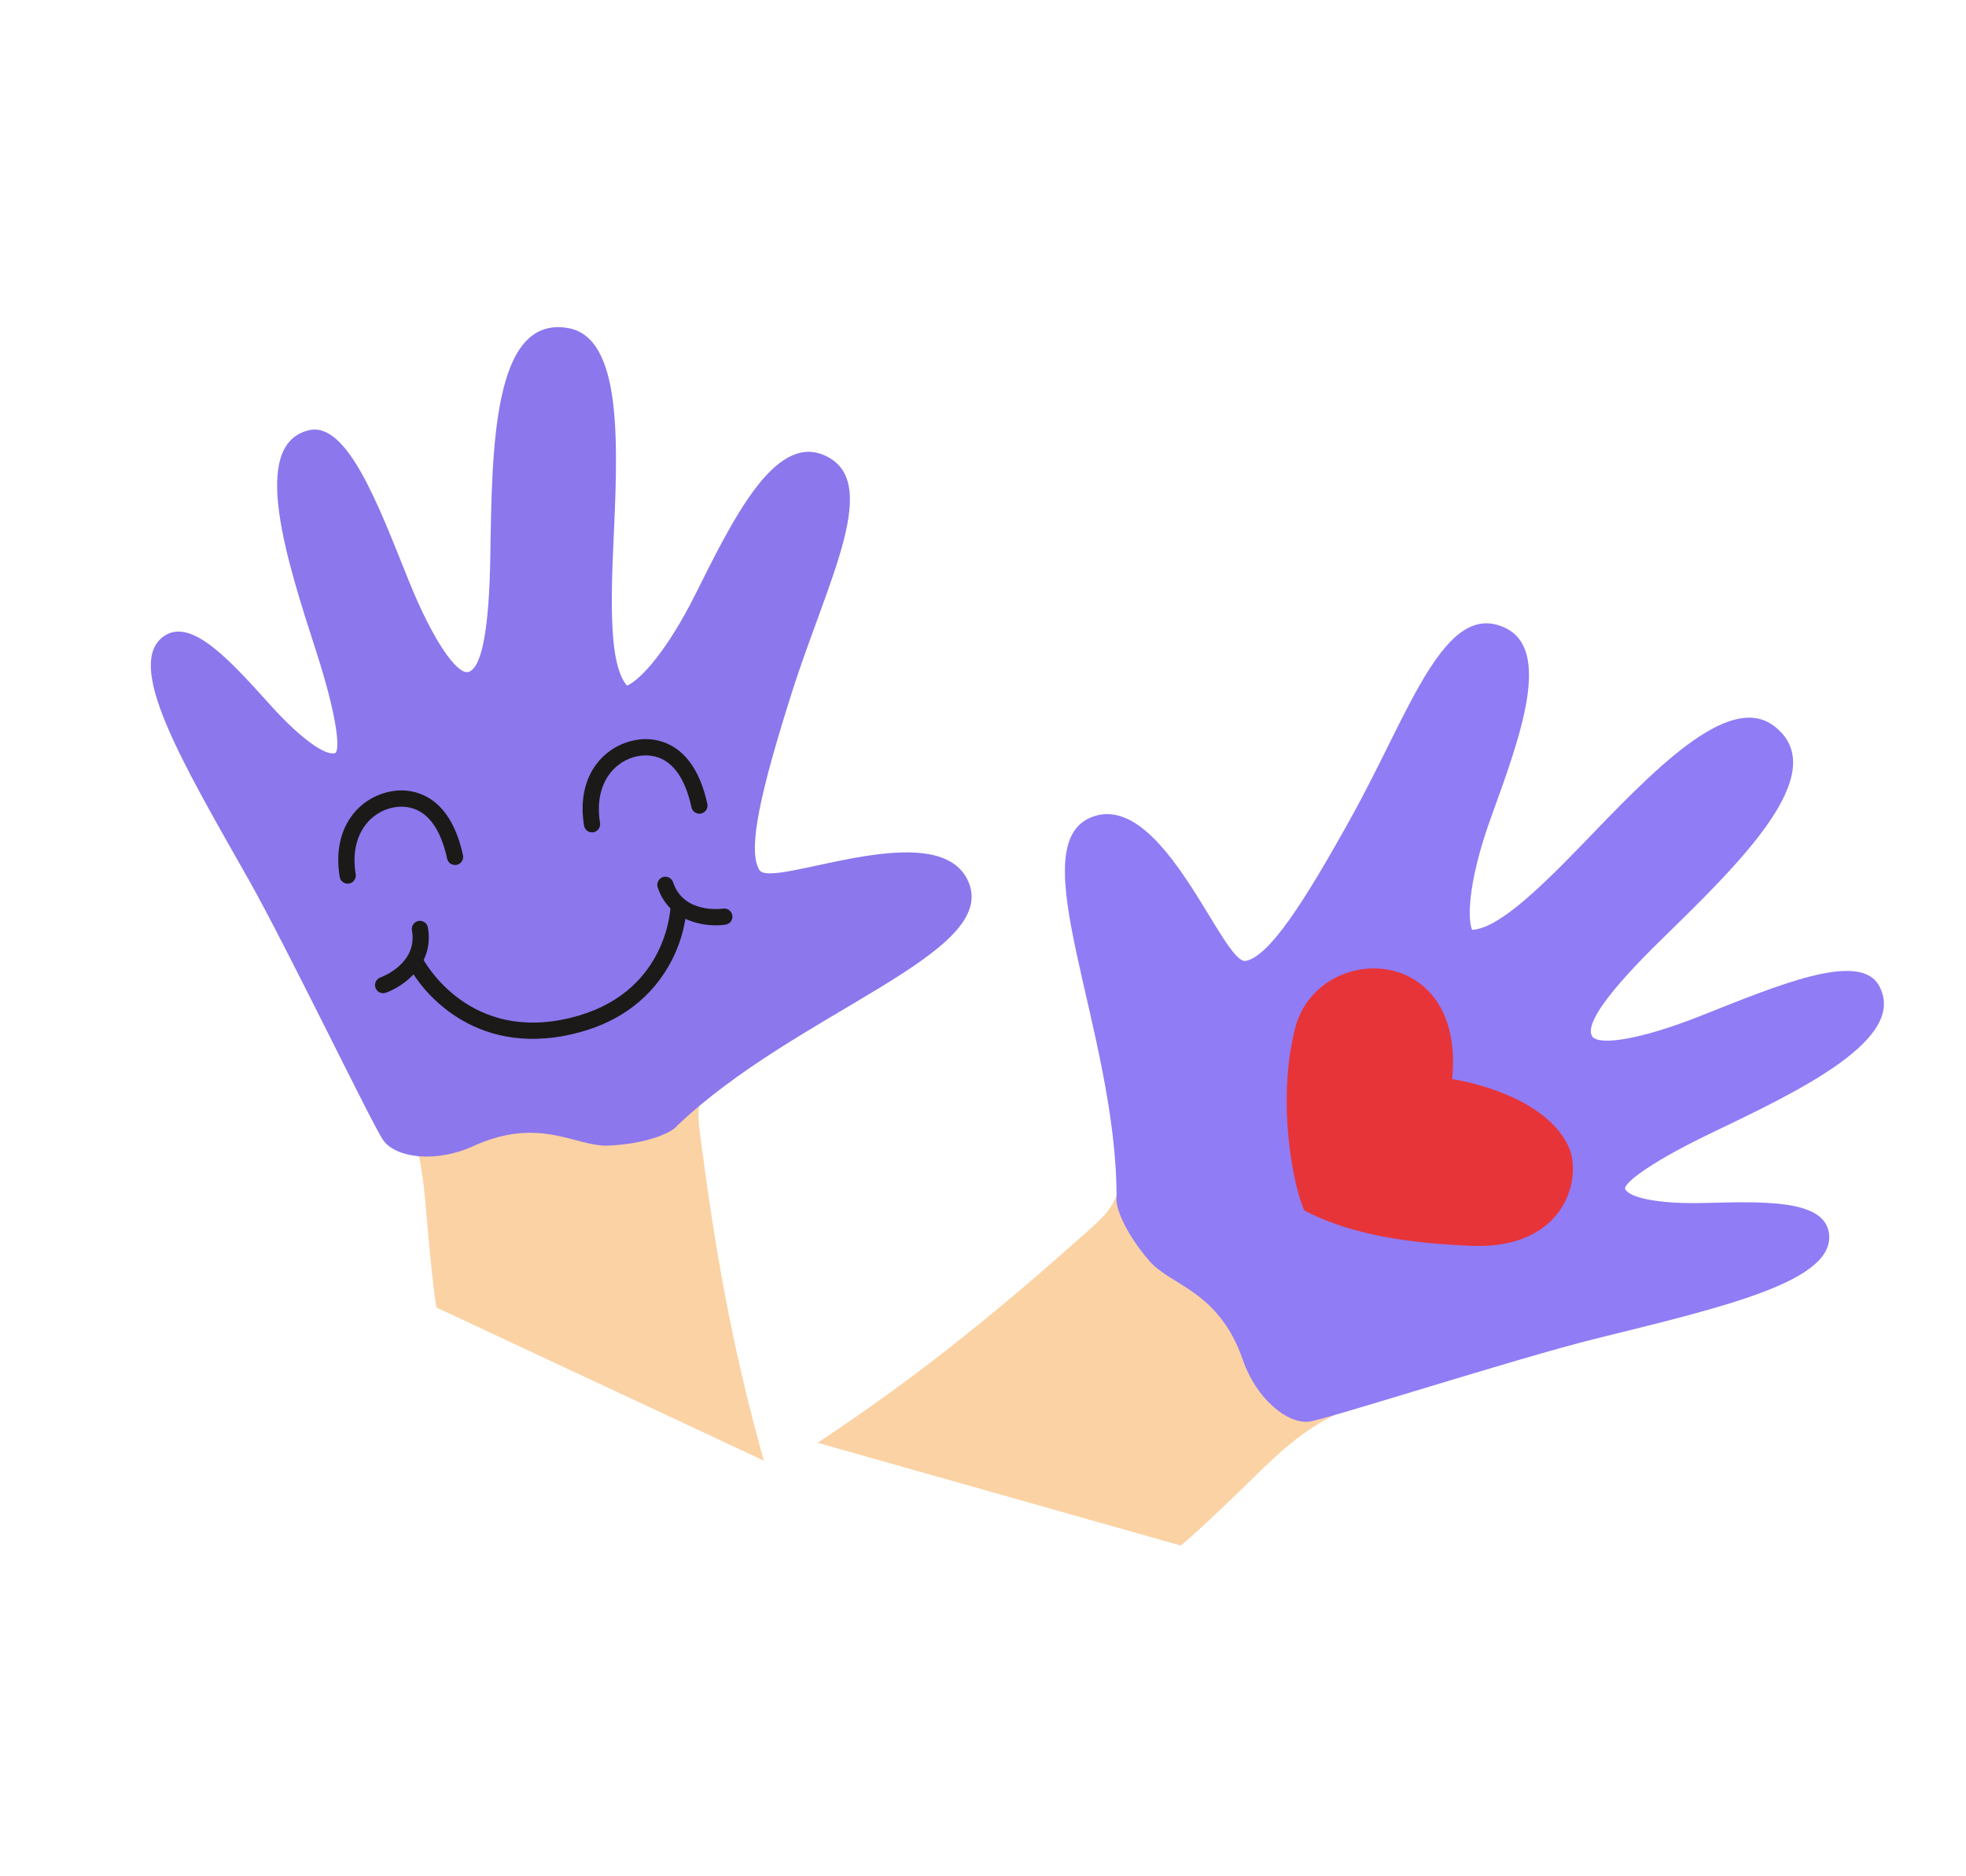 <svg width="109" height="104" viewBox="0 0 109 104" fill="none" xmlns="http://www.w3.org/2000/svg">
<path d="M60.069 68.453C61.133 67.507 61.788 66.964 62.057 65.733C65.412 69.175 72.425 76.553 74.002 78.43C72.143 79.328 70.761 80.673 69.583 81.821C67.536 83.817 66.381 84.903 65.47 85.669L45.333 79.974C50.992 76.223 55.33 72.665 60.069 68.453Z" fill="#FBD2A4"/>
<path d="M60.624 45.256C64.542 43.908 67.818 53.533 69.078 53.261C70.376 52.982 72.261 50.103 74.972 45.204C78.166 39.431 80.075 33.268 83.412 34.784C86.065 35.991 84.294 40.824 82.678 45.276C81.515 48.481 81.309 50.727 81.612 51.54C82.892 51.485 84.839 49.797 87.684 46.848C91.555 42.83 95.81 38.311 98.352 40.239C101.708 42.787 96.424 47.864 92.089 52.102C89.197 54.93 87.826 56.802 88.288 57.463C88.688 57.96 90.928 57.641 94.296 56.307C98.501 54.64 103.073 52.696 104.165 54.614C105.852 57.582 99.707 60.489 94.863 62.811C91.734 64.309 90.069 65.51 90.096 65.893C90.303 66.387 91.917 66.74 94.435 66.682C97.609 66.608 101.074 66.449 101.392 68.299C101.86 70.999 95.692 72.414 88.385 74.224C84.086 75.29 73.571 78.672 72.587 78.798C71.368 78.953 69.643 77.51 68.914 75.399C67.578 71.522 64.927 71.285 63.73 69.9C62.254 68.192 61.836 66.789 61.906 66.413C61.934 57.132 56.416 46.703 60.624 45.256Z" fill="#907CF5"/>
<path d="M80.512 59.813C81.259 52.152 72.99 52.195 71.793 57.034C70.741 61.294 71.767 65.909 72.309 67.096C74.356 68.159 77.13 68.889 81.63 69.057C86.798 69.249 87.783 65.245 86.94 63.5C85.498 60.525 80.512 59.813 80.512 59.813Z" fill="#E73438"/>
<path d="M38.882 63.405C38.703 62.056 38.569 61.253 39.144 60.194C34.56 60.583 24.862 61.528 22.546 61.898C23.331 63.711 23.49 65.549 23.625 67.116C23.859 69.841 24.016 71.35 24.196 72.474L42.347 80.961C40.594 74.706 39.679 69.418 38.882 63.405Z" fill="#FBD2A4"/>
<path d="M53.671 48.829C51.962 45.078 42.77 49.323 42.101 48.222C41.414 47.095 42.202 43.761 43.884 38.443C45.867 32.176 49.009 26.571 45.629 25.206C42.94 24.12 40.663 28.714 38.557 32.936C37.039 35.974 35.557 37.665 34.763 38.003C33.927 37.043 33.812 34.481 33.997 30.406C34.247 24.857 34.597 18.687 31.464 18.178C27.326 17.499 27.28 24.798 27.185 30.835C27.122 34.862 26.711 37.136 25.917 37.256C25.287 37.31 23.98 35.474 22.638 32.129C20.963 27.953 19.237 23.322 17.105 23.852C13.807 24.672 15.915 31.099 17.556 36.187C18.616 39.472 18.888 41.496 18.593 41.739C18.096 41.929 16.736 41.008 15.053 39.152C12.934 36.813 10.676 34.204 9.119 35.243C6.851 36.757 10.053 42.173 13.747 48.688C15.92 52.521 20.678 62.425 21.26 63.219C21.983 64.203 24.205 64.459 26.229 63.534C29.943 61.837 31.93 63.587 33.749 63.501C35.995 63.394 37.294 62.731 37.516 62.423C44.198 56.035 55.505 52.857 53.671 48.829Z" fill="#8C77ED"/>
<path d="M30.275 57.552C30.614 57.524 30.951 57.478 31.286 57.415C33.725 56.951 35.575 55.806 36.782 54.01C37.529 52.903 37.975 51.62 38.076 50.288C38.079 50.23 38.07 50.17 38.05 50.115C38.031 50.059 38 50.008 37.961 49.964C37.921 49.92 37.873 49.885 37.82 49.859C37.767 49.834 37.709 49.82 37.65 49.817C37.591 49.814 37.532 49.822 37.476 49.842C37.421 49.862 37.37 49.892 37.326 49.932C37.282 49.972 37.246 50.019 37.221 50.073C37.195 50.126 37.181 50.184 37.178 50.243C37.149 50.774 36.747 55.462 31.116 56.529C25.738 57.551 23.447 53.147 23.425 53.103C23.398 53.05 23.361 53.003 23.317 52.964C23.272 52.926 23.22 52.897 23.164 52.878C23.108 52.86 23.049 52.853 22.99 52.857C22.931 52.861 22.873 52.877 22.821 52.904C22.768 52.931 22.721 52.967 22.683 53.012C22.644 53.057 22.615 53.109 22.596 53.165C22.578 53.221 22.57 53.28 22.575 53.339C22.579 53.398 22.595 53.455 22.622 53.508C23.138 54.433 23.833 55.246 24.666 55.901C25.806 56.809 27.663 57.772 30.275 57.552Z" fill="#1B1A18"/>
<path d="M19.313 48.981L19.348 48.976C19.407 48.967 19.462 48.946 19.513 48.915C19.563 48.883 19.607 48.843 19.641 48.795C19.676 48.747 19.7 48.692 19.714 48.635C19.727 48.577 19.729 48.518 19.72 48.459C19.361 46.258 20.55 44.998 21.808 44.758C22.659 44.596 24.179 44.751 24.793 47.611C24.822 47.724 24.894 47.82 24.993 47.881C25.091 47.942 25.21 47.962 25.323 47.938C25.437 47.913 25.537 47.846 25.602 47.75C25.667 47.654 25.692 47.536 25.673 47.422C25.361 45.974 24.786 44.943 23.963 44.355C23.63 44.12 23.251 43.956 22.852 43.873C22.452 43.791 22.04 43.791 21.64 43.875C19.968 44.193 18.376 45.81 18.833 48.605C18.851 48.717 18.91 48.817 18.999 48.887C19.088 48.957 19.2 48.99 19.313 48.981Z" fill="#1B1A18"/>
<path d="M32.861 46.137L32.896 46.133C33.014 46.113 33.118 46.047 33.188 45.95C33.257 45.854 33.286 45.734 33.268 45.616C32.908 43.414 34.097 42.154 35.355 41.915C36.205 41.753 37.727 41.907 38.341 44.768C38.37 44.88 38.441 44.976 38.54 45.037C38.639 45.098 38.758 45.118 38.871 45.094C38.984 45.069 39.084 45.002 39.149 44.906C39.214 44.81 39.24 44.692 39.22 44.578C38.908 43.131 38.333 42.099 37.511 41.512C37.178 41.276 36.8 41.112 36.4 41.03C36 40.947 35.588 40.948 35.188 41.032C33.515 41.35 31.924 42.966 32.38 45.761C32.398 45.873 32.458 45.974 32.547 46.043C32.636 46.113 32.748 46.146 32.861 46.137Z" fill="#1B1A18"/>
<path d="M21.281 55.051C21.32 55.048 21.359 55.039 21.396 55.026C22.362 54.678 24.089 53.474 23.724 51.42C23.715 51.361 23.694 51.304 23.663 51.254C23.631 51.203 23.59 51.159 23.541 51.124C23.492 51.09 23.437 51.065 23.379 51.052C23.321 51.039 23.261 51.038 23.202 51.048C23.143 51.059 23.087 51.081 23.037 51.113C22.986 51.146 22.943 51.188 22.909 51.237C22.876 51.287 22.852 51.342 22.84 51.401C22.828 51.459 22.828 51.52 22.84 51.578C23.166 53.411 21.177 54.15 21.092 54.18C20.989 54.217 20.902 54.29 20.849 54.386C20.796 54.481 20.779 54.593 20.803 54.7C20.826 54.806 20.887 54.901 20.975 54.966C21.063 55.031 21.172 55.061 21.281 55.051V55.051Z" fill="#1B1A18"/>
<path d="M40.012 51.278C40.087 51.272 40.158 51.264 40.223 51.254C40.282 51.245 40.338 51.225 40.388 51.194C40.439 51.164 40.483 51.124 40.518 51.077C40.553 51.029 40.579 50.975 40.593 50.918C40.608 50.861 40.611 50.801 40.602 50.743C40.593 50.684 40.573 50.628 40.543 50.578C40.512 50.527 40.472 50.483 40.425 50.448C40.377 50.413 40.324 50.387 40.266 50.373C40.209 50.358 40.15 50.356 40.091 50.364C40.002 50.377 37.899 50.663 37.318 48.905C37.281 48.792 37.2 48.698 37.094 48.644C36.987 48.59 36.864 48.581 36.751 48.618C36.637 48.656 36.544 48.736 36.49 48.843C36.436 48.949 36.426 49.073 36.464 49.186C37.077 51.039 38.943 51.367 40.012 51.278Z" fill="#1B1A18"/>
</svg>
